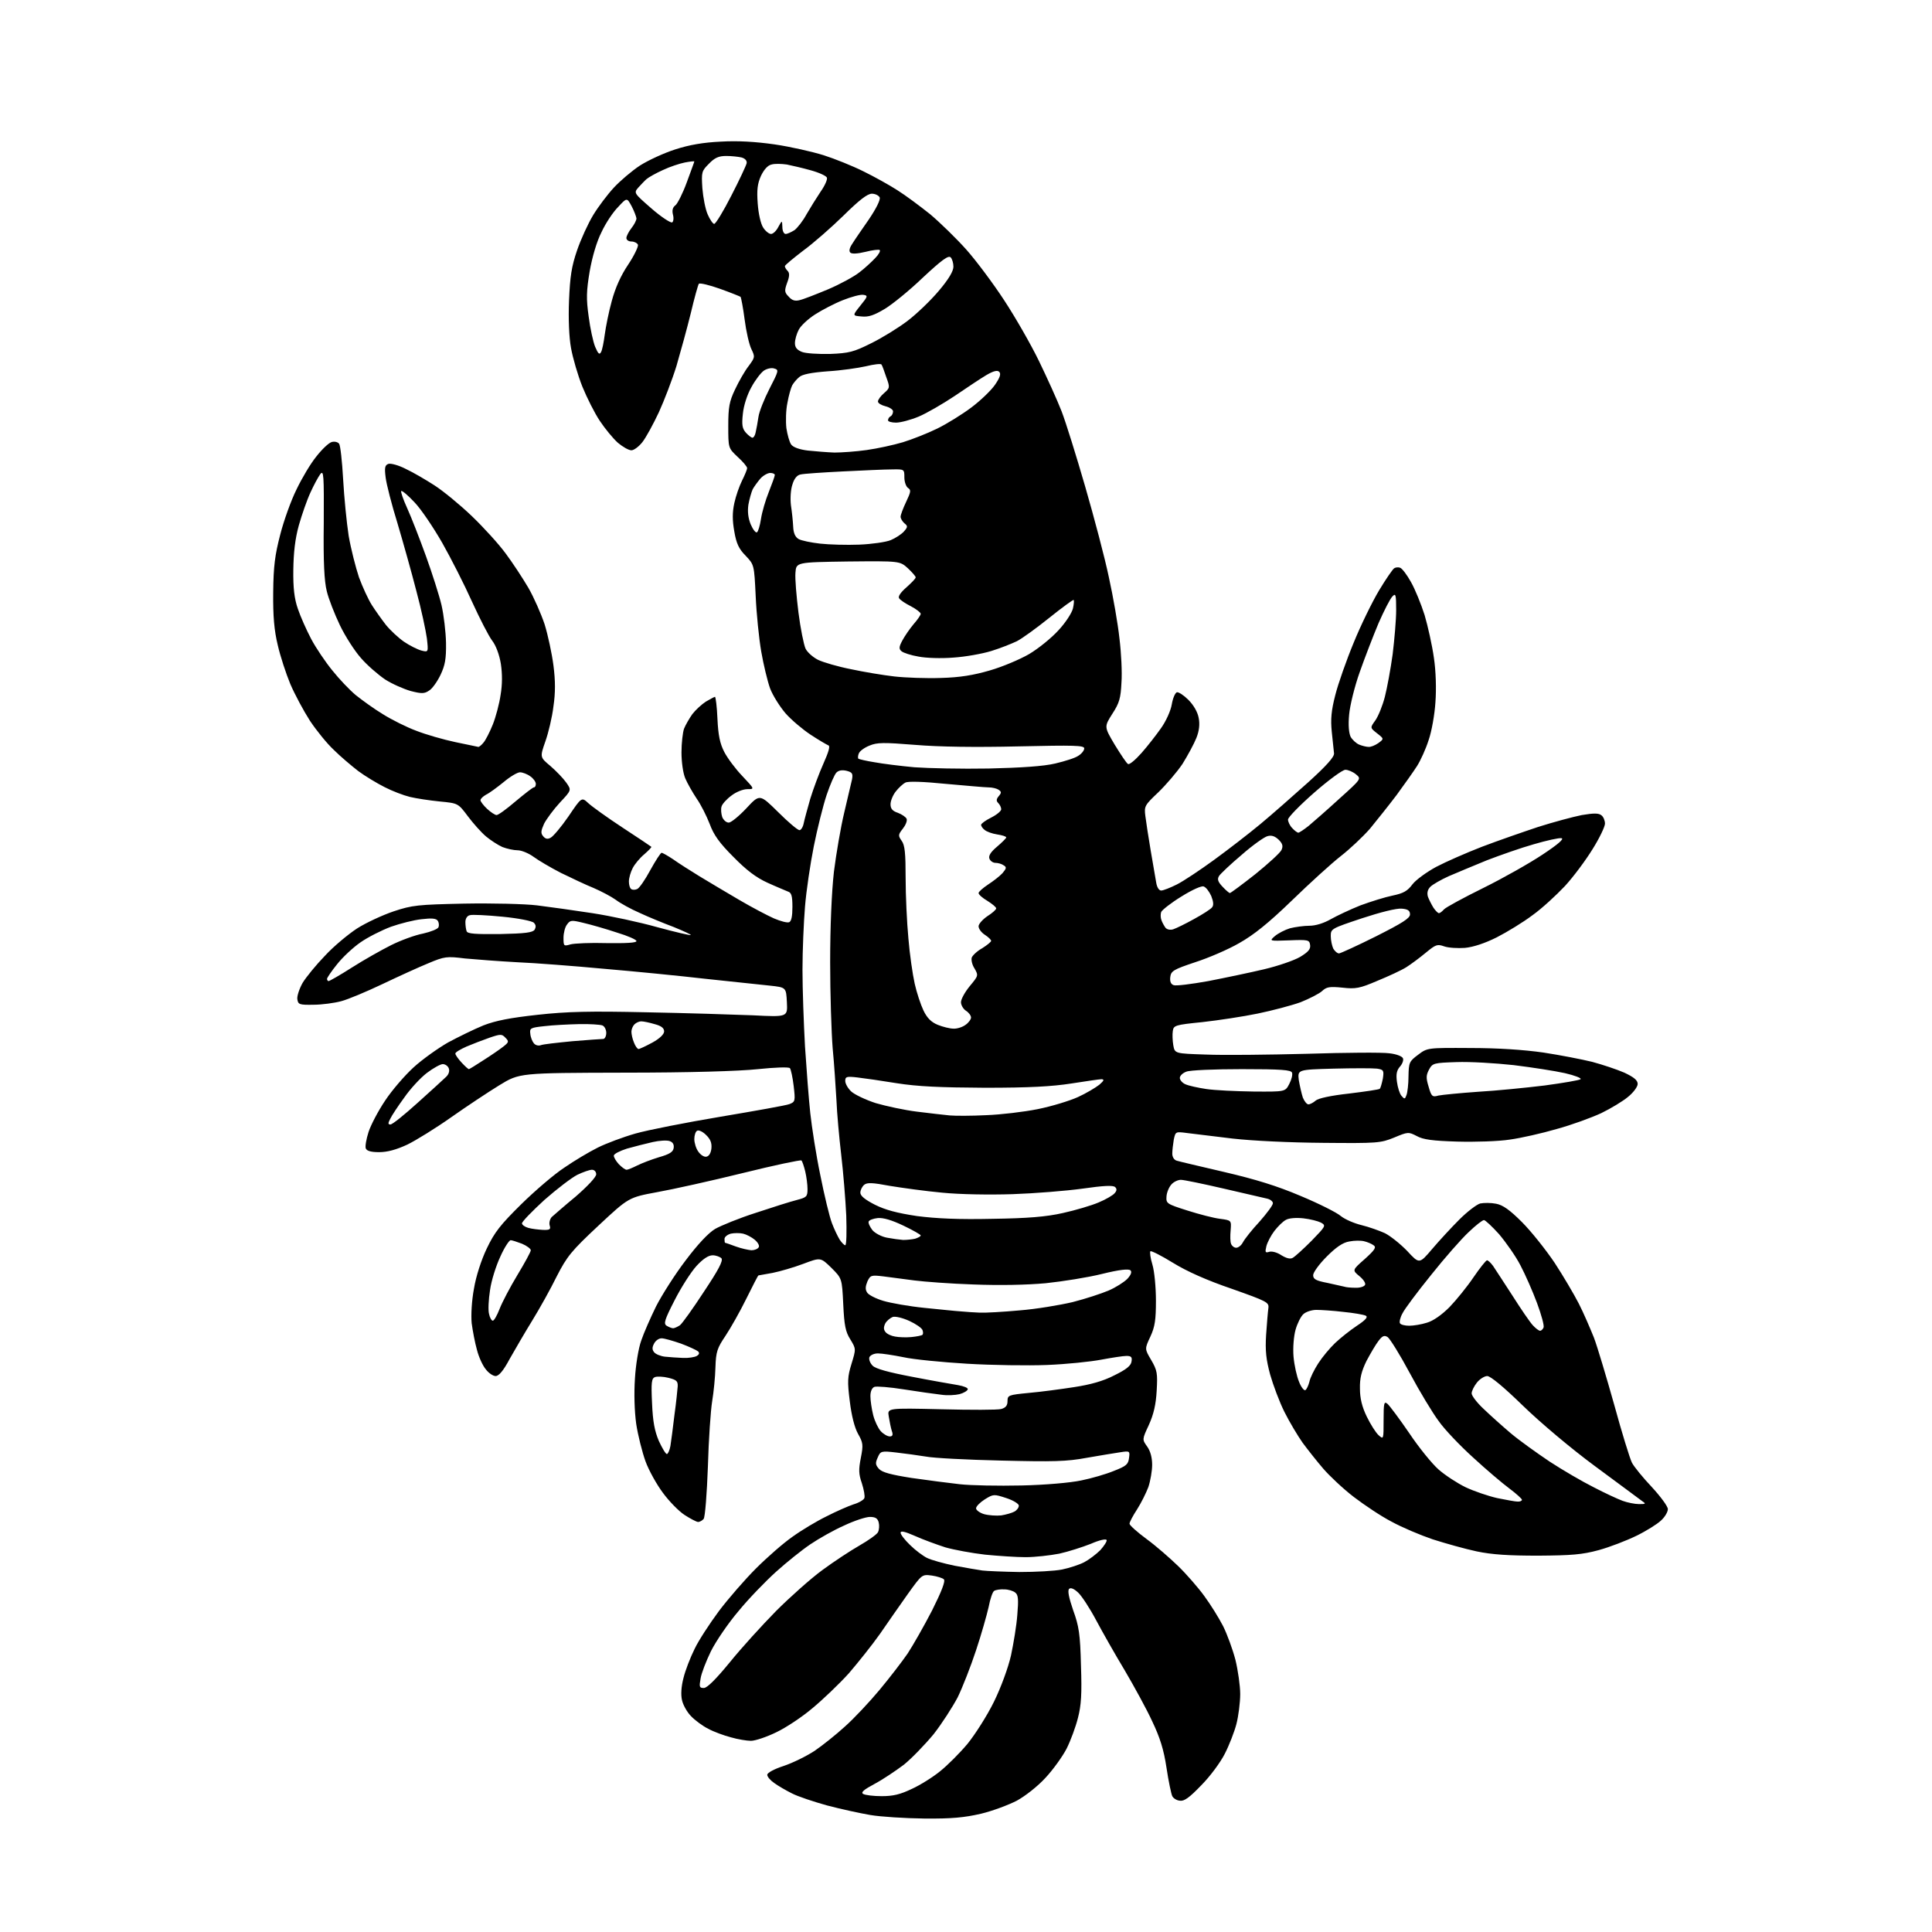 <?xml version="1.0" encoding="UTF-8" standalone="no"?>
<svg 
  version="1.1" 
  xmlns="http://www.w3.org/2000/svg" 
  xmlns:xlink="http://www.w3.org/1999/xlink" 
  xmlns:svg="http://www.w3.org/2000/svg"
  xmlns:rdf="http://www.w3.org/1999/02/22-rdf-syntax-ns#"
  xmlns:cc="http://creativecommons.org/ns#"
  xmlns:dc="http://purl.org/dc/elements/1.1/"
  viewBox="0 0 768 768"
  width="768"
  height="768"
>
<style>svg {background-color: white; }</style>"
<path stroke="none" fill="black" fill-rule="evenodd" d="M367.5,722.9C359.8,722.8 350.1,722.2 346.0,721.5C341.9,720.8 334.1,719.1 328.8,717.7C323.4,716.2 317.1,714.1 314.8,712.9C312.4,711.7 309.3,709.9 307.8,708.8C306.2,707.7 305.0,706.3 305.0,705.5C305.0,704.7 307.8,703.2 311.5,702.0C315.1,700.8 320.6,698.1 323.8,696.0C326.9,693.9 332.4,689.5 335.9,686.3C339.5,683.1 345.6,676.6 349.6,671.8C353.6,667.0 358.6,660.5 360.8,657.3C362.9,654.1 367.3,646.4 370.5,640.2C374.3,632.6 375.9,628.5 375.2,627.8C374.7,627.3 372.5,626.6 370.4,626.3C366.5,625.8 366.5,625.8 360.9,633.6C357.8,638.0 352.8,645.1 349.8,649.5C346.7,653.9 341.1,660.9 337.4,665.2C333.6,669.4 327.1,675.6 323.0,679.0C318.9,682.5 312.4,686.8 308.6,688.6C304.7,690.5 300.2,692.0 298.5,692.0C296.9,692.0 293.2,691.4 290.5,690.6C287.8,689.9 283.7,688.4 281.5,687.2C279.3,686.1 276.2,683.8 274.7,682.2C273.1,680.6 271.5,677.7 271.1,675.8C270.6,673.7 270.8,670.4 271.7,667.0C272.4,664.1 274.4,658.9 276.1,655.5C277.7,652.1 282.1,645.4 285.8,640.4C289.5,635.5 296.1,627.9 300.5,623.5C304.9,619.1 311.4,613.4 315.0,610.9C318.6,608.3 324.6,604.7 328.5,602.8C332.4,600.8 337.2,598.7 339.3,598.0C341.4,597.4 343.4,596.2 343.6,595.5C343.9,594.8 343.4,592.1 342.6,589.6C341.3,585.9 341.3,584.1 342.2,579.5C343.2,574.4 343.1,573.5 341.1,570.0C339.7,567.5 338.5,562.8 337.8,557.0C336.8,549.1 336.9,547.3 338.5,542.1C340.3,536.2 340.3,536.2 338.0,532.4C336.1,529.4 335.6,526.9 335.2,518.4C334.7,508.2 334.7,508.2 330.5,504.0C326.2,499.8 326.2,499.8 319.3,502.4C315.6,503.8 310.1,505.4 307.1,506.0C304.2,506.5 301.6,507.0 301.5,507.0C301.3,507.0 299.2,511.2 296.7,516.2C294.2,521.3 290.4,528.0 288.4,531.0C285.1,535.9 284.6,537.3 284.4,543.5C284.3,547.4 283.7,553.4 283.1,557.0C282.5,560.6 281.7,572.3 281.4,583.0C281.0,593.7 280.3,603.1 279.7,603.8C279.2,604.4 278.2,605.0 277.5,605.0C276.9,605.0 274.4,603.7 272.1,602.2C269.8,600.7 265.9,596.7 263.5,593.4C261.1,590.2 257.9,584.5 256.6,580.9C255.3,577.3 253.6,570.6 252.9,566.0C252.2,560.9 252.0,553.9 252.4,548.0C252.7,542.7 253.8,535.9 254.9,532.9C255.9,529.9 258.6,523.8 260.8,519.3C263.1,514.8 268.3,506.6 272.5,501.1C277.3,494.7 281.6,490.1 284.3,488.5C286.6,487.2 293.9,484.2 300.5,482.1C307.1,479.9 314.4,477.6 316.8,477.0C320.6,476.0 321.0,475.7 321.0,472.7C321.0,470.9 320.6,467.8 320.1,465.7C319.6,463.6 318.9,461.6 318.6,461.3C318.3,461.0 307.8,463.2 295.3,466.3C282.7,469.4 267.4,472.8 261.2,473.9C249.9,476.0 249.9,476.0 237.9,487.2C227.1,497.3 225.4,499.4 221.3,507.4C218.9,512.3 214.5,520.2 211.6,524.9C208.7,529.6 204.7,536.5 202.6,540.2C200.1,544.9 198.3,547.0 197.0,547.0C196.0,547.0 194.2,545.8 193.1,544.3C191.9,542.9 190.3,539.4 189.6,536.6C188.8,533.8 187.9,529.0 187.5,526.0C187.2,522.8 187.5,517.1 188.4,512.3C189.2,507.4 191.3,500.9 193.5,496.3C196.6,489.8 198.9,486.9 207.2,478.7C212.7,473.3 220.4,466.7 224.4,464.1C228.3,461.4 234.2,457.9 237.6,456.2C241.0,454.5 247.7,452.0 252.6,450.6C257.5,449.2 272.8,446.2 286.5,443.9C300.2,441.6 312.6,439.4 313.8,438.9C316.1,438.0 316.2,437.7 315.5,431.7C315.1,428.3 314.4,425.1 314.0,424.6C313.5,424.1 308.0,424.3 301.3,425.0C293.9,425.8 274.0,426.4 248.0,426.4C206.5,426.5 206.5,426.5 198.5,431.4C194.1,434.1 185.5,439.8 179.4,444.1C173.3,448.4 165.4,453.3 161.9,455.0C157.6,457.0 154.0,458.0 150.7,458.0C147.4,458.0 145.8,457.5 145.4,456.5C145.1,455.7 145.6,452.8 146.5,450.0C147.4,447.2 150.4,441.5 153.1,437.5C155.8,433.4 160.9,427.5 164.4,424.3C167.9,421.1 174.1,416.7 178.1,414.4C182.2,412.2 188.5,409.1 192.2,407.6C197.1,405.7 202.8,404.6 213.7,403.4C225.4,402.1 234.5,401.9 257.0,402.4C272.7,402.7 291.7,403.3 299.3,403.6C313.1,404.3 313.1,404.3 312.8,398.4C312.5,392.5 312.5,392.5 306.0,391.8C302.4,391.4 290.9,390.2 280.5,389.1C270.1,387.9 251.8,386.1 240.0,385.1C228.2,384.0 212.7,382.8 205.5,382.5C198.3,382.1 189.0,381.4 184.8,381.0C177.6,380.1 176.7,380.2 170.3,382.9C166.6,384.4 158.3,388.2 152.0,391.2C145.7,394.2 138.3,397.3 135.6,398.0C133.0,398.7 128.0,399.4 124.6,399.4C119.0,399.5 118.5,399.3 118.2,397.2C118.0,396.0 119.0,393.0 120.3,390.7C121.7,388.4 125.7,383.5 129.2,379.9C132.6,376.2 138.4,371.4 141.9,369.1C145.5,366.8 152.0,363.8 156.4,362.3C163.9,359.8 166.1,359.6 184.5,359.2C195.5,359.0 208.6,359.3 213.5,359.9C218.4,360.5 228.3,361.9 235.5,363.0C242.7,364.1 254.3,366.6 261.4,368.6C268.4,370.5 274.4,371.9 274.6,371.7C274.8,371.5 271.7,370.1 267.8,368.5C263.8,367.0 257.7,364.5 254.3,362.9C250.8,361.4 246.5,359.0 244.8,357.7C243.0,356.4 239.0,354.3 236.0,353.0C233.0,351.8 227.1,349.0 223.0,347.0C218.9,344.9 214.0,342.0 212.1,340.6C210.2,339.2 207.3,338.0 205.8,338.0C204.2,338.0 201.5,337.4 199.7,336.7C197.9,335.9 195.0,334.0 193.2,332.5C191.3,330.9 188.1,327.3 186.0,324.5C182.1,319.3 182.1,319.3 174.8,318.6C170.8,318.2 165.5,317.4 163.0,316.8C160.5,316.2 156.0,314.5 152.9,312.9C149.9,311.4 145.1,308.5 142.4,306.5C139.7,304.4 135.3,300.7 132.7,298.1C130.0,295.6 125.8,290.4 123.2,286.5C120.7,282.6 117.2,276.1 115.4,271.9C113.7,267.8 111.4,260.8 110.4,256.4C109.0,250.6 108.5,245.0 108.6,235.5C108.7,225.0 109.3,220.6 111.4,212.5C112.8,207.0 115.7,198.9 117.9,194.5C120.0,190.1 123.5,184.2 125.8,181.4C128.0,178.6 130.7,176.0 131.9,175.7C133.0,175.4 134.3,175.7 134.8,176.4C135.3,177.0 136.0,183.3 136.4,190.5C136.8,197.7 137.8,207.8 138.6,213.0C139.5,218.2 141.4,225.6 142.7,229.5C144.1,233.3 146.4,238.3 147.8,240.5C149.2,242.7 151.7,246.2 153.4,248.4C155.1,250.5 158.3,253.5 160.6,255.1C162.8,256.6 166.0,258.2 167.5,258.6C170.3,259.3 170.3,259.3 169.7,253.8C169.3,250.8 167.5,242.3 165.5,234.9C163.6,227.5 160.2,215.4 158.0,208.0C155.7,200.6 153.6,192.4 153.3,189.8C152.8,185.9 153.0,184.9 154.4,184.4C155.3,184.1 158.4,184.9 161.3,186.4C164.3,187.8 169.4,190.8 172.8,193.0C176.2,195.2 182.8,200.6 187.5,205.1C192.2,209.6 198.3,216.3 201.0,220.0C203.7,223.6 207.7,229.7 210.0,233.6C212.2,237.4 215.1,244.0 216.5,248.2C217.8,252.4 219.4,259.8 220.0,264.5C220.8,270.6 220.8,275.5 220.0,280.8C219.5,285.1 218.0,291.3 216.8,294.7C214.6,301.0 214.6,301.0 218.8,304.5C221.1,306.5 223.9,309.4 225.1,311.1C227.2,314.1 227.2,314.1 222.6,319.0C220.1,321.7 217.3,325.5 216.3,327.4C215.0,330.3 214.9,331.2 215.9,332.4C216.8,333.5 217.7,333.7 218.9,333.0C219.9,332.5 223.1,328.7 226.0,324.5C231.2,316.8 231.2,316.8 233.9,319.3C235.3,320.6 241.4,325.0 247.5,329.0C253.6,333.0 258.7,336.4 258.9,336.6C259.1,336.8 257.8,338.1 256.1,339.6C254.4,341.0 252.3,343.5 251.5,345.1C250.7,346.6 250.0,349.0 250.0,350.4C250.0,351.8 250.4,353.1 250.9,353.4C251.4,353.8 252.5,353.8 253.3,353.4C254.1,353.1 256.4,349.8 258.5,345.9C260.6,342.1 262.6,339.0 263.0,339.0C263.4,339.0 265.5,340.2 267.6,341.6C269.7,343.1 274.4,346.1 278.0,348.3C281.6,350.5 288.7,354.7 293.8,357.7C298.9,360.7 305.2,364.0 307.7,365.1C310.3,366.2 312.9,366.9 313.7,366.6C314.6,366.2 315.0,364.2 315.0,360.5C315.0,356.1 314.6,354.8 313.2,354.4C312.3,354.0 308.6,352.5 305.1,350.9C300.5,348.8 296.7,345.9 291.5,340.6C286.0,335.1 283.7,331.9 282.1,327.5C280.9,324.4 278.6,319.8 276.9,317.4C275.3,315.0 273.2,311.3 272.4,309.4C271.5,307.3 270.9,302.8 270.9,299.1C270.9,295.4 271.4,291.2 271.9,289.7C272.5,288.2 274.0,285.6 275.2,283.9C276.5,282.2 278.9,280.0 280.6,278.9C282.3,277.9 284.0,277.0 284.2,277.0C284.5,277.0 285.0,280.9 285.2,285.8C285.5,292.3 286.2,295.6 287.9,298.9C289.2,301.4 292.4,305.7 295.1,308.5C300.0,313.7 300.0,313.7 297.1,313.7C295.4,313.7 292.6,314.8 290.7,316.3C288.8,317.7 287.0,319.7 286.8,320.7C286.5,321.7 286.7,323.6 287.1,324.8C287.6,326.0 288.7,327.0 289.7,327.0C290.6,327.0 293.8,324.4 296.7,321.3C302.0,315.6 302.0,315.6 309.3,322.8C313.3,326.8 317.1,330.0 317.8,330.0C318.4,330.0 319.2,328.8 319.5,327.2C319.8,325.7 321.0,321.4 322.1,317.5C323.3,313.6 325.6,307.4 327.3,303.6C329.4,298.9 330.1,296.5 329.3,296.3C328.6,296.0 325.5,294.2 322.3,292.1C319.1,290.0 314.6,286.2 312.3,283.6C310.0,280.9 307.2,276.5 306.1,273.6C305.1,270.8 303.5,264.2 302.6,259.0C301.7,253.8 300.7,243.9 300.4,237.0C299.8,224.5 299.8,224.5 296.4,220.9C293.7,218.2 292.7,216.0 291.9,211.3C291.1,206.8 291.1,203.7 291.9,200.0C292.5,197.2 293.9,193.2 295.0,191.0C296.1,188.8 297.0,186.6 297.0,186.1C297.0,185.5 295.3,183.5 293.2,181.6C289.5,178.1 289.5,178.1 289.5,169.3C289.5,161.9 289.9,159.6 292.2,154.8C293.7,151.6 296.1,147.4 297.6,145.5C300.1,142.1 300.2,141.9 298.7,138.8C297.8,137.0 296.6,131.7 296.0,127.0C295.4,122.3 294.6,118.3 294.4,118.0C294.1,117.8 290.4,116.3 286.2,114.8C282.0,113.3 278.2,112.4 277.8,112.8C277.5,113.2 276.0,118.5 274.6,124.5C273.1,130.6 270.5,140.0 268.9,145.5C267.2,151.0 264.0,159.3 261.9,163.9C259.7,168.6 256.8,173.9 255.4,175.7C254.0,177.5 252.0,179.0 251.0,179.0C249.9,179.0 247.5,177.6 245.6,176.0C243.7,174.3 240.5,170.4 238.5,167.4C236.4,164.3 233.3,158.1 231.5,153.7C229.7,149.2 227.7,142.3 227.0,138.4C226.2,134.1 225.9,126.7 226.2,119.4C226.6,109.9 227.2,105.9 229.4,99.5C230.9,95.1 233.8,88.8 235.8,85.5C237.8,82.2 241.5,77.3 244.0,74.6C246.5,71.9 251.2,67.9 254.4,65.8C257.7,63.7 264.0,60.8 268.4,59.4C273.9,57.6 279.7,56.6 286.5,56.3C293.2,55.9 300.2,56.3 307.9,57.4C314.1,58.3 322.9,60.3 327.4,61.7C331.8,63.1 339.0,66.0 343.2,68.1C347.5,70.2 353.6,73.6 356.7,75.6C359.9,77.6 365.8,82.0 369.8,85.2C373.7,88.5 380.2,94.8 384.2,99.3C388.1,103.7 394.9,112.8 399.2,119.4C403.6,126.1 409.8,136.9 413.0,143.5C416.2,150.1 420.3,159.1 422.0,163.5C423.7,167.9 427.9,181.4 431.4,193.5C434.9,205.6 439.2,221.8 440.8,229.5C442.5,237.2 444.4,248.1 445.0,253.8C445.7,259.4 446.1,267.3 445.8,271.3C445.5,277.5 445.0,279.4 442.2,283.7C438.9,288.9 438.9,288.9 443.1,296.0C445.5,299.9 447.8,303.4 448.4,303.7C448.9,304.1 451.3,302.1 453.7,299.4C456.1,296.7 459.6,292.2 461.5,289.5C463.5,286.7 465.4,282.5 465.8,280.0C466.2,277.6 467.1,275.5 467.8,275.2C468.5,275.0 470.6,276.4 472.4,278.2C474.5,280.3 476.1,283.1 476.5,285.4C477.0,287.9 476.7,290.5 475.6,293.3C474.7,295.6 472.2,300.2 470.1,303.6C467.9,306.9 463.5,312.0 460.4,315.0C455.0,320.1 454.8,320.5 455.3,324.4C455.6,326.7 456.5,332.8 457.4,338.0C458.3,343.2 459.3,349.0 459.6,350.8C459.9,352.7 460.7,354.0 461.6,354.0C462.4,354.0 465.2,352.9 467.8,351.6C470.4,350.3 477.0,345.9 482.5,341.9C488.0,337.9 496.3,331.5 501.0,327.6C505.7,323.7 514.2,316.2 520.0,311.0C527.3,304.4 530.4,300.9 530.3,299.5C530.2,298.4 529.8,294.6 529.4,290.9C528.9,285.9 529.2,282.5 530.8,276.3C531.9,271.9 535.2,262.5 538.1,255.5C540.9,248.6 545.5,239.2 548.2,234.7C550.9,230.2 553.6,226.3 554.2,225.9C554.8,225.5 555.9,225.4 556.6,225.7C557.4,226.0 559.3,228.5 560.9,231.4C562.5,234.2 564.9,240.1 566.3,244.5C567.6,248.9 569.3,256.5 570.0,261.5C570.8,266.8 571.0,274.0 570.6,279.2C570.3,284.0 569.1,290.8 567.9,294.2C566.8,297.7 564.7,302.3 563.3,304.5C561.9,306.7 558.2,311.9 555.2,316.0C552.1,320.1 547.3,326.1 544.6,329.4C541.8,332.6 536.6,337.5 533.0,340.3C529.4,343.1 520.6,351.1 513.5,358.0C504.2,367.0 498.3,371.7 492.6,374.9C488.3,377.4 480.4,380.8 475.1,382.5C466.4,385.4 465.5,386.0 465.2,388.4C465.0,390.1 465.4,391.2 466.5,391.6C467.4,392.0 473.6,391.2 480.3,390.0C487.0,388.7 497.0,386.6 502.5,385.3C508.0,384.0 514.4,381.8 516.8,380.4C520.1,378.4 521.0,377.3 520.8,375.7C520.5,373.6 520.1,373.5 512.5,373.8C504.5,374.1 504.5,374.1 506.8,372.1C508.1,371.0 510.8,369.6 512.8,369.0C514.8,368.5 518.3,368.0 520.5,368.0C523.0,368.0 526.2,367.0 529.0,365.4C531.5,364.0 536.8,361.5 540.8,359.9C544.9,358.4 550.6,356.6 553.6,356.0C557.9,355.1 559.5,354.2 561.5,351.5C562.9,349.7 567.2,346.6 570.9,344.6C574.7,342.6 582.9,339.0 589.1,336.6C595.4,334.2 605.5,330.7 611.5,328.7C617.5,326.8 625.3,324.7 628.8,324.0C633.6,323.2 635.5,323.2 636.6,324.1C637.4,324.7 638.0,326.2 638.0,327.4C638.0,328.6 635.8,333.2 633.1,337.5C630.4,341.9 625.5,348.5 622.1,352.2C618.7,355.8 613.0,361.1 609.2,363.8C605.5,366.6 599.1,370.5 595.0,372.6C590.2,375.0 585.6,376.5 582.3,376.8C579.5,377.0 575.8,376.8 574.1,376.2C571.3,375.2 570.7,375.5 566.8,378.7C564.4,380.7 560.9,383.3 559.0,384.5C557.1,385.7 551.9,388.1 547.5,389.9C540.5,392.9 538.9,393.2 533.6,392.6C528.5,392.1 527.3,392.3 525.5,394.0C524.4,395.0 520.5,397.0 517.0,398.4C513.4,399.7 505.8,401.7 500.0,402.9C494.2,404.1 484.3,405.6 478.0,406.3C467.1,407.4 466.5,407.6 466.2,409.9C466.0,411.2 466.1,413.7 466.4,415.5C467.0,418.8 467.0,418.8 479.3,419.2C486.0,419.5 504.1,419.3 519.5,418.9C534.9,418.4 549.7,418.3 552.3,418.7C555.1,419.0 557.4,419.9 557.7,420.7C558.0,421.4 557.5,422.9 556.5,424.0C555.2,425.5 554.9,427.0 555.3,430.0C555.6,432.3 556.4,434.8 557.1,435.6C558.3,437.0 558.5,437.0 559.1,435.3C559.5,434.3 559.9,430.9 559.9,427.8C560.0,422.4 560.2,421.9 563.7,419.3C567.4,416.5 567.4,416.5 584.4,416.6C595.5,416.6 605.8,417.3 613.5,418.4C620.1,419.4 628.8,421.1 632.9,422.1C637.0,423.2 642.7,425.1 645.7,426.4C649.5,428.2 651.0,429.4 651.0,430.9C651.0,432.0 649.3,434.3 647.2,436.0C645.2,437.7 640.4,440.6 636.5,442.5C632.6,444.3 624.7,447.2 618.8,448.8C613.0,450.5 604.6,452.4 600.2,453.0C595.8,453.7 586.4,454.0 579.3,453.8C569.4,453.5 565.7,453.0 563.2,451.6C559.9,449.9 559.7,449.9 554.2,452.2C548.8,454.4 547.5,454.5 526.0,454.3C512.7,454.2 498.0,453.5 490.0,452.6C482.6,451.7 474.4,450.7 471.9,450.4C467.3,449.8 467.3,449.8 466.6,453.0C466.3,454.8 466.0,457.3 466.0,458.6C466.0,459.9 466.7,461.1 467.8,461.4C468.7,461.7 477.3,463.7 486.7,465.9C499.1,468.8 507.6,471.4 517.0,475.4C524.2,478.4 531.4,482.0 533.0,483.4C534.6,484.7 538.3,486.3 541.2,487.0C544.1,487.7 548.3,489.2 550.5,490.2C552.7,491.3 556.7,494.5 559.4,497.3C564.2,502.5 564.2,502.5 569.3,496.5C572.1,493.2 577.0,487.9 580.1,484.8C583.3,481.6 587.0,478.8 588.4,478.4C589.9,478.1 592.7,478.1 594.7,478.5C597.4,479.0 600.1,480.9 605.0,485.8C608.7,489.5 614.5,496.8 618.0,502.0C621.4,507.2 625.7,514.5 627.6,518.2C629.5,521.9 632.1,528.0 633.6,531.7C635.0,535.4 638.6,547.5 641.7,558.5C644.7,569.5 647.9,579.8 648.7,581.4C649.5,583.0 653.1,587.4 656.6,591.1C660.1,594.9 663.0,598.8 663.0,599.9C663.0,601.0 661.8,603.1 660.2,604.5C658.7,605.9 654.4,608.6 650.5,610.5C646.6,612.4 639.9,615.0 635.5,616.2C628.9,618.0 624.7,618.3 611.5,618.4C599.8,618.4 593.2,618.0 587.0,616.7C582.3,615.7 574.5,613.5 569.5,611.9C564.5,610.2 557.2,607.1 553.2,604.9C549.1,602.8 542.4,598.3 538.2,595.1C533.9,591.8 528.5,586.7 526.0,583.8C523.5,580.9 519.8,576.2 517.8,573.5C515.9,570.8 512.6,565.3 510.6,561.3C508.6,557.3 506.1,550.6 504.9,546.4C503.3,540.4 502.9,537.0 503.3,530.6C503.6,526.2 504.0,521.4 504.2,520.0C504.5,517.7 503.7,517.3 489.6,512.3C479.9,509.0 471.8,505.4 466.3,502.0C461.6,499.1 457.6,497.1 457.3,497.4C457.0,497.7 457.3,500.1 458.1,502.7C458.9,505.3 459.5,511.8 459.5,517.0C459.5,524.7 459.1,527.4 457.3,531.3C455.0,536.2 455.0,536.2 457.6,540.6C460.0,544.7 460.2,545.9 459.8,552.8C459.5,558.3 458.6,562.2 456.7,566.4C454.0,572.2 454.0,572.2 456.0,575.0C457.3,576.8 458.0,579.4 458.0,582.3C458.0,584.7 457.3,588.7 456.5,591.1C455.6,593.5 453.6,597.5 452.0,600.0C450.3,602.6 449.0,605.1 449.0,605.7C449.0,606.3 452.0,609.0 455.8,611.8C459.5,614.5 465.1,619.4 468.4,622.6C471.6,625.7 476.3,631.1 478.7,634.4C481.2,637.8 484.5,643.1 486.2,646.4C487.8,649.6 490.0,655.6 491.1,659.8C492.1,663.9 493.0,670.1 493.0,673.4C493.0,676.8 492.3,682.2 491.5,685.3C490.7,688.4 488.6,693.8 486.9,697.1C485.2,700.5 481.0,706.2 477.5,709.7C472.8,714.6 470.7,716.1 469.0,715.8C467.7,715.7 466.4,714.8 466.0,714.0C465.6,713.2 464.5,708.1 463.7,702.7C462.6,695.4 461.1,690.7 458.0,684.2C455.8,679.4 450.8,670.3 447.1,664.0C443.3,657.7 438.2,648.7 435.7,644.0C433.2,639.3 430.0,634.4 428.6,633.1C426.9,631.5 425.6,631.0 425.0,631.6C424.3,632.3 424.9,635.1 426.6,640.1C428.9,646.4 429.4,649.6 429.7,662.0C430.1,673.4 429.8,677.9 428.5,682.9C427.6,686.5 425.6,691.9 424.0,695.1C422.4,698.2 418.6,703.5 415.6,706.7C412.5,710.1 407.5,714.0 404.2,715.8C400.9,717.5 394.5,719.9 389.9,721.0C383.4,722.5 378.3,723.0 367.5,722.9zM350.5,714.0C355.1,714.0 357.9,713.3 362.5,711.1C365.8,709.6 370.9,706.4 373.7,704.1C376.6,701.8 381.5,696.9 384.6,693.2C387.6,689.5 392.4,682.0 395.1,676.5C397.9,670.8 400.8,662.9 401.9,658.0C402.9,653.3 404.1,646.1 404.4,641.9C404.9,635.9 404.8,634.0 403.6,633.1C402.8,632.4 400.8,631.8 399.2,631.8C397.6,631.7 395.8,632.0 395.2,632.4C394.6,632.7 393.6,635.6 393.0,638.8C392.3,641.9 390.1,649.7 388.0,656.0C385.9,662.4 382.6,670.8 380.7,674.7C378.7,678.5 374.4,685.2 371.1,689.4C367.7,693.5 362.4,699.0 359.3,701.5C356.1,703.9 350.9,707.4 347.7,709.1C343.4,711.4 342.1,712.5 343.1,713.1C343.9,713.6 347.2,714.0 350.5,714.0zM279.8,671.0C281.1,671.0 284.6,667.5 290.1,660.8C294.7,655.1 303.0,646.0 308.5,640.4C314.0,634.9 322.3,627.5 326.8,624.2C331.4,620.8 338.1,616.4 341.6,614.4C345.1,612.4 348.5,610.0 349.0,609.1C349.5,608.1 349.6,606.4 349.3,605.2C348.9,603.6 348.0,603.0 345.8,603.0C344.2,603.0 339.6,604.5 335.6,606.4C331.5,608.2 325.5,611.6 322.1,613.9C318.7,616.2 312.6,621.1 308.5,624.8C304.4,628.5 297.6,635.5 293.6,640.4C289.5,645.2 284.6,652.4 282.6,656.4C280.7,660.3 278.8,665.2 278.5,667.2C277.9,670.6 278.0,671.0 279.8,671.0zM405.2,624.9C411.6,624.9 419.3,624.5 422.2,623.9C425.1,623.3 429.1,622.0 431.0,621.0C432.9,620.0 435.8,617.8 437.4,616.2C438.9,614.5 440.1,612.7 439.9,612.2C439.7,611.6 437.0,612.2 433.6,613.7C430.3,615.0 424.7,616.8 421.1,617.6C417.5,618.3 411.4,619.0 407.7,619.0C404.0,619.0 396.7,618.5 391.6,618.0C386.4,617.4 379.3,616.1 375.8,615.1C372.4,614.0 366.9,612.0 363.8,610.6C359.7,608.8 358.0,608.4 358.0,609.3C358.0,610.0 359.7,612.2 361.8,614.2C363.8,616.2 366.9,618.5 368.5,619.3C370.1,620.1 375.1,621.5 379.5,622.4C383.9,623.2 388.9,624.1 390.5,624.3C392.1,624.5 398.8,624.8 405.2,624.9zM398.0,602.4C399.9,602.1 402.3,601.4 403.2,600.9C404.2,600.4 405.0,599.3 405.0,598.5C405.0,597.8 402.8,596.4 400.0,595.5C395.1,593.9 394.9,593.9 391.5,596.0C389.6,597.2 388.0,598.8 388.0,599.6C388.0,600.3 389.5,601.4 391.2,601.9C393.0,602.4 396.1,602.6 398.0,602.4zM651.5,597.9C654.4,597.9 654.4,597.8 652.5,596.5C651.4,595.7 643.1,589.5 634.0,582.8C624.5,575.8 612.3,565.5 605.4,558.8C597.8,551.4 592.5,547.0 591.2,547.0C590.1,547.0 588.2,548.2 587.1,549.6C585.9,551.1 585.0,553.0 585.0,553.9C585.0,554.8 587.1,557.6 589.8,560.1C592.4,562.6 597.2,566.9 600.5,569.7C603.8,572.5 610.8,577.5 616.0,581.0C621.2,584.4 629.1,589.0 633.5,591.2C637.9,593.5 643.1,595.9 645.0,596.6C646.9,597.3 649.9,597.9 651.5,597.9zM603.2,596.9C604.2,597.0 605.0,596.6 605.0,596.2C605.0,595.8 602.8,593.8 600.0,591.7C597.3,589.7 590.8,584.2 585.6,579.4C580.4,574.7 574.2,568.2 571.9,564.9C569.5,561.7 564.3,553.1 560.4,545.8C556.5,538.5 552.5,532.1 551.6,531.5C550.3,530.7 549.5,531.0 548.0,533.0C546.9,534.4 544.8,538.0 543.2,541.0C541.2,545.1 540.5,547.9 540.6,552.0C540.6,555.8 541.4,559.2 543.3,563.1C544.8,566.2 546.9,569.5 548.0,570.5C550.0,572.3 550.0,572.2 550.0,564.5C550.0,557.6 550.2,556.9 551.6,558.1C552.4,558.8 556.3,564.0 560.2,569.7C564.0,575.4 569.3,581.9 571.8,584.1C574.4,586.4 579.3,589.6 582.6,591.2C586.0,592.8 591.6,594.7 595.1,595.5C598.6,596.2 602.3,596.9 603.2,596.9zM406.0,590.5C415.5,590.3 425.6,589.4 429.8,588.5C433.8,587.7 439.7,586.0 442.8,584.7C447.7,582.8 448.5,582.1 448.8,579.6C449.2,576.8 449.1,576.7 445.3,577.3C443.2,577.6 437.2,578.6 432.0,579.5C424.0,581.0 418.6,581.1 398.0,580.6C384.5,580.3 371.0,579.6 368.0,579.0C365.0,578.5 359.7,577.8 356.3,577.4C350.3,576.7 350.0,576.8 348.9,579.4C347.9,581.6 348.0,582.3 349.4,583.9C350.7,585.3 354.1,586.2 362.3,587.5C368.5,588.4 377.1,589.5 381.5,590.0C385.9,590.5 396.9,590.7 406.0,590.5zM265.1,578.0C265.5,578.0 266.2,576.5 266.5,574.8C266.8,573.0 267.5,567.5 268.1,562.5C268.8,557.5 269.3,552.4 269.4,551.1C269.5,549.0 268.9,548.5 265.7,547.7C263.7,547.2 261.3,547.1 260.4,547.4C259.0,547.9 258.8,549.5 259.2,557.8C259.5,565.0 260.2,568.8 261.9,572.8C263.2,575.6 264.6,578.0 265.1,578.0zM353.7,571.0C354.8,571.0 355.1,570.4 354.5,568.8C354.1,567.5 353.6,565.0 353.3,563.1C352.7,559.7 352.7,559.7 374.1,560.2C385.9,560.5 396.6,560.5 398.0,560.1C399.8,559.6 400.5,558.7 400.5,557.0C400.5,554.6 400.9,554.5 409.0,553.7C413.7,553.3 421.8,552.2 427.0,551.4C433.5,550.4 438.6,549.0 443.0,546.7C447.7,544.4 449.6,542.9 449.8,541.2C450.1,539.5 449.7,539.0 447.8,539.0C446.5,539.0 442.0,539.7 437.7,540.5C433.5,541.3 423.8,542.3 416.2,542.6C408.7,542.9 394.4,542.7 384.4,542.1C374.5,541.5 363.1,540.4 359.1,539.5C355.1,538.7 350.6,538.0 349.0,538.0C347.4,538.0 346.0,538.7 345.6,539.5C345.3,540.4 345.9,541.9 346.9,542.9C348.1,544.1 353.1,545.5 362.6,547.3C370.3,548.8 378.4,550.2 380.8,550.6C383.1,551.0 384.9,551.7 384.7,552.3C384.5,552.9 383.0,553.8 381.4,554.2C379.8,554.6 376.5,554.8 374.0,554.4C371.5,554.1 364.9,553.2 359.3,552.3C353.7,551.4 348.4,551.0 347.6,551.3C346.6,551.7 346.0,553.1 346.0,555.0C346.0,556.7 346.5,560.1 347.1,562.5C347.7,564.9 349.1,567.8 350.1,568.9C351.2,570.1 352.8,571.0 353.7,571.0zM518.9,552.6C519.4,552.3 520.1,550.8 520.5,549.3C520.8,547.7 522.4,544.5 524.0,542.0C525.6,539.5 528.6,535.9 530.7,533.9C532.8,531.9 536.7,528.8 539.4,527.0C542.9,524.7 543.9,523.5 542.9,523.0C542.1,522.6 538.1,521.9 534.0,521.5C529.9,521.0 525.0,520.7 523.3,520.7C521.5,520.7 519.2,521.4 518.1,522.4C517.1,523.3 515.7,526.1 515.0,528.6C514.3,531.1 513.9,535.7 514.2,539.3C514.5,542.7 515.5,547.2 516.4,549.3C517.2,551.4 518.4,552.9 518.9,552.6zM271.5,539.8C273.7,539.9 276.2,539.5 277.0,539.0C278.0,538.4 278.1,537.8 277.5,537.2C276.9,536.7 273.9,535.3 270.7,534.1C267.5,533.0 264.1,532.0 263.0,532.0C261.9,532.0 260.6,532.9 260.0,534.1C259.2,535.6 259.2,536.5 260.0,537.5C260.6,538.3 262.6,539.1 264.3,539.3C266.1,539.5 269.3,539.7 271.5,539.8zM362.3,531.5C364.4,531.3 366.4,530.9 366.7,530.6C367.0,530.3 367.0,529.5 366.7,528.7C366.4,527.9 364.1,526.3 361.5,525.1C358.9,523.9 356.0,523.2 354.9,523.5C353.9,523.9 352.5,525.0 351.9,526.1C351.2,527.6 351.2,528.5 352.0,529.5C352.6,530.3 354.4,531.1 355.8,531.3C357.3,531.6 360.2,531.7 362.3,531.5zM612.2,529.0C612.7,529.0 613.3,528.4 613.6,527.7C613.9,526.9 612.7,522.6 611.0,518.0C609.3,513.4 606.3,506.6 604.4,503.0C602.5,499.3 598.6,493.8 595.9,490.6C593.1,487.5 590.4,485.0 589.9,485.0C589.3,485.0 586.6,487.1 583.8,489.8C581.0,492.4 574.3,500.0 568.9,506.8C563.4,513.6 558.3,520.4 557.5,522.1C556.6,523.7 556.2,525.5 556.5,526.0C556.8,526.6 558.5,527.0 560.2,527.0C561.9,527.0 565.0,526.5 567.2,525.8C569.7,525.1 573.1,522.7 576.2,519.6C578.9,516.8 583.2,511.5 585.7,507.8C588.3,504.0 590.7,501.0 591.1,501.0C591.6,501.0 592.6,502.0 593.5,503.2C594.4,504.5 597.8,509.8 601.2,515.0C604.5,520.2 608.1,525.5 609.3,526.8C610.4,528.0 611.7,529.0 612.2,529.0zM267.6,528.0C268.1,528.0 269.4,527.4 270.3,526.8C271.2,526.1 275.5,520.1 279.8,513.5C285.6,504.8 287.5,501.2 286.8,500.2C286.2,499.6 284.6,499.0 283.3,499.0C281.6,499.0 279.5,500.4 276.9,503.2C274.7,505.6 270.8,511.7 268.2,516.8C264.2,524.6 263.7,526.2 265.0,527.0C265.8,527.5 267.0,528.0 267.6,528.0zM195.9,525.0C196.4,525.0 197.6,522.9 198.6,520.3C199.6,517.7 202.8,511.6 205.7,506.8C208.6,502.0 211.0,497.6 211.0,497.0C211.0,496.4 209.4,495.2 207.5,494.4C205.6,493.7 203.6,493.0 203.0,493.0C202.4,493.0 200.5,495.9 198.9,499.5C197.2,503.1 195.3,509.1 194.8,512.8C194.2,516.6 194.0,520.9 194.4,522.3C194.7,523.8 195.4,525.0 195.9,525.0zM389.5,521.8C391.7,521.9 398.8,521.5 405.3,520.9C411.8,520.4 421.3,518.8 426.4,517.6C431.5,516.3 437.9,514.2 440.7,513.0C443.5,511.8 446.8,509.7 448.1,508.4C449.6,506.8 450.0,505.6 449.4,505.0C448.7,504.3 445.0,504.7 438.1,506.4C432.5,507.8 422.4,509.4 415.7,510.1C408.0,510.8 397.4,511.0 387.0,510.6C377.9,510.3 367.4,509.5 363.5,509.0C359.6,508.5 354.2,507.8 351.3,507.4C346.3,506.8 346.0,506.9 344.8,509.4C344.0,511.4 343.9,512.6 344.7,513.8C345.2,514.7 348.1,516.2 351.1,517.1C354.1,518.0 361.5,519.3 367.5,519.9C373.6,520.5 380.1,521.2 382.0,521.3C383.9,521.5 387.3,521.7 389.5,521.8zM538.7,511.9C540.4,512.0 542.2,511.5 542.6,510.8C543.0,510.2 542.1,508.7 540.4,507.3C537.5,504.9 537.5,504.9 542.5,500.5C546.6,496.8 547.2,495.8 546.0,495.0C545.2,494.4 543.5,493.7 542.2,493.4C541.0,493.1 538.4,493.1 536.4,493.5C533.8,493.9 531.1,495.8 527.4,499.5C524.4,502.5 522.0,505.8 522.0,506.9C522.0,508.5 523.1,509.1 527.8,510.0C530.9,510.7 534.0,511.4 534.5,511.5C535.0,511.7 536.9,511.9 538.7,511.9zM513.9,500.0C514.8,499.5 518.1,496.5 521.4,493.2C527.0,487.4 527.2,487.2 525.1,486.0C523.9,485.4 520.8,484.6 518.1,484.3C515.3,484.0 512.4,484.2 511.2,484.9C510.0,485.5 508.0,487.5 506.6,489.3C505.3,491.0 503.8,493.8 503.4,495.4C502.8,497.9 503.0,498.1 504.6,497.6C505.7,497.3 507.8,497.9 509.4,499.0C511.4,500.2 512.9,500.6 513.9,500.0zM298.7,497.0C299.9,497.0 301.2,496.5 301.6,495.8C302.0,495.2 301.3,493.9 300.0,492.8C298.8,491.8 296.7,490.7 295.4,490.4C294.1,490.1 291.9,490.1 290.5,490.4C289.1,490.8 288.0,491.7 288.0,492.5C288.0,493.3 288.1,494.0 288.2,494.0C288.4,494.0 290.3,494.7 292.5,495.5C294.7,496.3 297.5,496.9 298.7,497.0zM491.4,496.0C492.3,496.0 493.5,495.0 494.1,493.8C494.8,492.5 497.7,488.8 500.7,485.6C503.6,482.3 506.0,479.1 506.0,478.3C506.0,477.6 505.0,476.8 503.8,476.5C502.5,476.2 494.8,474.4 486.5,472.5C478.3,470.6 470.6,469.0 469.4,469.0C468.3,469.0 466.5,469.8 465.6,470.9C464.7,471.9 463.8,474.0 463.7,475.6C463.5,478.4 463.8,478.6 472.0,481.2C476.7,482.7 482.5,484.2 485.0,484.5C489.5,485.1 489.5,485.1 489.2,489.0C489.0,491.2 489.0,493.7 489.4,494.5C489.7,495.3 490.6,496.0 491.4,496.0zM336.0,495.0C336.5,495.0 336.6,489.7 336.4,483.2C336.1,476.8 335.2,465.9 334.4,459.1C333.6,452.3 332.7,442.5 332.5,437.3C332.2,432.2 331.6,422.9 331.0,416.7C330.5,410.5 330.0,395.1 330.0,382.5C330.0,368.3 330.6,354.5 331.5,346.5C332.4,339.4 334.2,328.8 335.6,323.0C337.0,317.2 338.3,311.3 338.7,309.8C339.1,307.5 338.8,307.0 336.5,306.4C334.8,306.0 333.4,306.2 332.5,307.1C331.7,307.9 330.0,311.9 328.6,316.0C327.2,320.2 324.9,329.4 323.5,336.4C322.1,343.4 320.5,354.2 320.0,360.4C319.5,366.5 319.0,377.8 319.0,385.5C319.0,393.2 319.5,406.9 320.0,416.0C320.6,425.1 321.5,437.0 322.1,442.5C322.7,448.0 324.4,459.1 326.1,467.2C327.7,475.3 329.8,483.9 330.7,486.2C331.6,488.6 333.0,491.5 333.8,492.8C334.6,494.0 335.6,495.0 336.0,495.0zM359.0,492.9C360.4,492.9 362.5,492.7 363.8,492.4C365.0,492.0 366.0,491.5 366.0,491.1C366.0,490.8 362.9,489.0 359.1,487.2C354.5,485.0 351.1,484.0 348.9,484.2C347.1,484.4 345.5,485.0 345.3,485.6C345.1,486.2 345.8,487.7 346.8,489.0C347.8,490.2 350.4,491.6 352.6,492.0C354.7,492.4 357.6,492.8 359.0,492.9zM215.8,488.9C218.6,489.0 219.0,488.7 218.5,487.1C218.2,486.1 218.6,484.6 219.3,483.8C220.1,483.1 224.4,479.3 228.9,475.6C233.6,471.5 237.0,467.9 237.0,466.8C237.0,465.8 236.3,465.0 235.3,465.0C234.4,465.0 231.8,465.9 229.5,467.0C227.3,468.1 221.4,472.6 216.4,477.0C211.5,481.5 207.5,485.6 207.5,486.3C207.5,486.9 208.6,487.7 210.0,488.1C211.4,488.5 214.0,488.8 215.8,488.9zM394.5,484.5C408.5,484.3 415.9,483.7 422.5,482.2C427.5,481.1 433.9,479.2 436.7,478.0C439.6,476.8 442.5,475.1 443.1,474.3C444.0,473.3 444.0,472.6 443.3,471.9C442.5,471.1 438.7,471.3 430.3,472.5C423.8,473.4 411.3,474.4 402.5,474.7C393.2,475.0 381.4,474.8 374.5,474.1C367.9,473.5 358.6,472.2 353.7,471.4C346.8,470.1 344.7,470.0 343.5,471.0C342.7,471.7 342.0,473.1 342.0,474.1C342.0,475.4 343.9,476.9 347.8,478.9C352.0,481.0 356.6,482.2 364.5,483.4C372.3,484.4 381.1,484.8 394.5,484.5zM249.1,465.0C249.6,465.0 251.5,464.2 253.3,463.3C255.1,462.4 259.0,460.9 262.0,460.0C266.2,458.8 267.6,457.9 267.8,456.3C268.0,454.9 267.4,454.0 266.2,453.6C265.1,453.2 262.0,453.4 259.4,454.0C256.7,454.6 252.1,455.8 249.2,456.6C246.4,457.5 244.0,458.7 244.0,459.4C244.0,460.1 244.9,461.6 246.0,462.8C247.2,464.0 248.5,465.0 249.1,465.0zM280.8,459.8C281.9,459.6 282.6,458.3 282.8,456.5C283.0,454.3 282.4,452.8 280.6,451.1C279.3,449.8 277.7,449.1 277.1,449.5C276.5,449.8 276.0,451.3 276.0,452.8C276.0,454.3 276.7,456.6 277.6,457.8C278.5,459.1 279.9,460.0 280.8,459.8zM155.2,447.0C156.0,447.0 160.8,443.1 166.0,438.4C171.2,433.7 176.3,429.1 177.3,428.1C178.4,427.1 178.8,425.7 178.4,424.7C178.1,423.8 177.0,423.0 176.0,423.0C175.1,423.0 172.2,424.6 169.7,426.5C167.2,428.4 163.1,432.8 160.7,436.3C158.2,439.7 155.7,443.5 155.1,444.8C154.2,446.5 154.2,447.0 155.2,447.0zM392.0,443.3C397.8,443.1 407.0,442.0 412.5,440.9C418.0,439.8 425.2,437.6 428.5,436.1C431.8,434.6 435.6,432.3 437.0,431.2C438.8,429.6 439.1,429.1 437.9,429.0C437.1,429.0 431.7,429.8 425.9,430.7C418.2,431.9 409.3,432.4 391.5,432.4C373.5,432.3 364.8,431.9 356.5,430.6C350.4,429.6 343.4,428.6 340.8,428.3C336.5,427.8 336.0,428.0 336.0,429.7C336.0,430.8 337.1,432.7 338.4,433.9C339.7,435.1 344.1,437.2 348.1,438.5C352.2,439.7 359.6,441.3 364.5,441.9C369.4,442.5 375.3,443.2 377.5,443.4C379.7,443.6 386.2,443.6 392.0,443.3zM520.1,439.0C520.8,439.0 522.1,438.3 523.0,437.5C524.0,436.6 529.0,435.5 536.3,434.7C542.8,433.9 548.3,433.1 548.5,432.8C548.8,432.5 549.3,430.7 549.7,428.8C550.2,425.5 550.0,425.2 547.4,424.8C545.8,424.6 538.0,424.6 530.1,424.8C515.8,425.2 515.8,425.2 516.3,429.4C516.7,431.7 517.4,434.8 517.9,436.3C518.5,437.8 519.5,439.0 520.1,439.0zM571.8,435.5C573.3,435.2 580.4,434.5 587.5,434.0C594.6,433.6 606.6,432.4 614.0,431.5C621.4,430.5 627.9,429.4 628.3,429.0C628.8,428.6 626.0,427.5 622.1,426.6C618.1,425.7 609.0,424.3 601.7,423.4C594.4,422.6 584.2,422.0 579.0,422.2C570.0,422.5 569.5,422.6 568.1,425.1C566.9,427.4 566.8,428.4 567.9,432.0C569.0,435.9 569.4,436.2 571.8,435.5zM498.2,433.9C510.9,434.0 510.9,434.0 512.5,430.9C513.4,429.2 513.9,427.2 513.6,426.4C513.2,425.3 509.4,425.0 493.6,425.0C482.9,425.0 473.0,425.4 471.6,426.0C470.2,426.5 469.0,427.6 469.0,428.5C469.0,429.3 470.0,430.5 471.2,431.0C472.5,431.6 476.2,432.4 479.5,432.9C482.8,433.4 491.2,433.8 498.2,433.9zM186.4,425.0C186.6,425.0 189.2,423.4 192.1,421.5C195.1,419.6 198.6,417.2 200.0,416.1C202.3,414.3 202.4,414.0 200.9,412.5C199.5,411.0 199.0,411.0 194.6,412.5C192.0,413.4 187.9,415.0 185.5,416.0C183.0,417.1 181.0,418.3 181.0,418.8C181.0,419.3 182.1,420.9 183.5,422.4C184.8,423.8 186.1,425.0 186.4,425.0zM253.8,417.0C254.3,417.0 256.8,415.8 259.4,414.4C262.3,412.8 264.0,411.1 264.0,410.0C264.0,408.7 262.9,407.8 260.2,407.1C258.2,406.5 255.8,406.0 254.9,406.0C254.1,406.0 252.9,406.5 252.2,407.2C251.5,407.9 251.0,409.2 251.0,410.1C251.0,411.1 251.4,413.0 252.0,414.4C252.5,415.8 253.4,417.0 253.8,417.0zM214.9,415.5C215.8,415.1 221.4,414.5 227.5,413.9C233.6,413.4 239.1,413.0 239.8,413.0C240.4,413.0 241.0,411.9 241.0,410.6C241.0,409.3 240.3,407.9 239.4,407.6C238.5,407.3 234.4,407.0 230.2,407.1C226.0,407.2 219.8,407.5 216.5,407.9C210.9,408.5 210.5,408.7 210.8,410.9C210.9,412.3 211.6,414.0 212.2,414.7C212.8,415.5 214.0,415.8 214.9,415.5zM379.0,408.9C380.4,409.0 382.6,408.3 383.8,407.4C385.0,406.6 386.0,405.2 386.0,404.5C386.0,403.7 385.1,402.5 384.0,401.8C382.9,401.1 382.0,399.5 382.0,398.4C382.0,397.2 383.6,394.3 385.5,392.0C388.9,387.9 389.0,387.8 387.4,385.0C386.4,383.5 386.0,381.5 386.3,380.6C386.7,379.7 388.5,378.0 390.5,376.9C392.4,375.7 394.0,374.4 394.0,374.0C394.0,373.6 392.9,372.5 391.5,371.6C390.1,370.7 389.0,369.2 389.0,368.2C389.0,367.3 390.6,365.5 392.5,364.2C394.4,363.0 396.0,361.6 396.0,361.1C396.0,360.6 394.4,359.3 392.5,358.1C390.6,357.0 389.0,355.6 389.0,355.0C389.0,354.5 390.7,353.0 392.8,351.6C394.8,350.3 397.4,348.3 398.5,347.1C400.1,345.2 400.2,344.7 399.0,344.0C398.2,343.4 396.7,343.0 395.7,343.0C394.7,343.0 393.6,342.2 393.3,341.3C392.9,340.2 393.8,338.7 396.3,336.6C398.3,334.9 400.0,333.2 400.0,332.9C400.0,332.5 398.4,332.0 396.4,331.7C394.4,331.4 392.2,330.6 391.4,329.9C390.6,329.3 390.0,328.4 390.0,327.9C390.0,327.4 391.8,326.1 394.0,325.0C396.2,323.9 398.0,322.4 398.0,321.7C398.0,321.0 397.5,319.9 396.8,319.2C396.0,318.4 396.0,317.7 397.0,316.5C398.2,315.1 398.1,314.7 396.9,313.9C396.1,313.4 394.4,313.0 393.0,313.0C391.6,313.0 384.0,312.3 376.0,311.6C367.1,310.7 360.9,310.5 359.9,311.1C358.9,311.6 357.2,313.2 356.1,314.6C354.9,316.1 354.0,318.4 354.0,319.7C354.0,321.5 354.8,322.4 356.9,323.1C358.5,323.7 360.1,324.8 360.4,325.5C360.7,326.3 360.0,328.0 358.9,329.4C357.0,331.8 357.0,332.2 358.4,334.2C359.7,335.9 360.0,339.2 360.0,349.0C360.0,355.9 360.5,366.7 361.1,373.0C361.6,379.3 362.8,387.4 363.6,391.0C364.4,394.6 366.0,399.4 367.1,401.7C368.5,404.6 370.1,406.3 372.8,407.4C374.8,408.2 377.6,408.9 379.0,408.9zM130.6,390.0C131.0,390.0 135.2,387.6 139.9,384.6C144.6,381.6 151.7,377.6 155.5,375.7C159.3,373.8 165.0,371.7 168.2,371.1C171.3,370.4 174.0,369.3 174.3,368.6C174.6,367.9 174.5,366.7 174.0,366.0C173.4,365.1 171.7,364.9 167.6,365.4C164.6,365.7 159.1,367.1 155.4,368.4C151.7,369.8 146.3,372.5 143.3,374.6C140.4,376.6 136.2,380.5 134.0,383.3C131.8,386.0 130.0,388.7 130.0,389.1C130.0,389.6 130.3,390.0 130.6,390.0zM532.3,379.0C533.0,378.9 539.6,375.9 547.0,372.2C557.5,366.9 560.5,365.0 560.5,363.5C560.5,362.0 559.7,361.4 557.2,361.2C555.2,361.0 548.8,362.6 541.5,365.0C529.2,369.1 529.0,369.2 529.0,372.1C529.0,373.8 529.5,376.0 530.0,377.1C530.6,378.1 531.6,379.0 532.3,379.0zM226.8,375.4C228.3,375.0 234.8,374.7 241.2,374.9C248.7,375.0 253.0,374.8 253.0,374.1C253.0,373.5 249.5,372.0 245.2,370.7C241.0,369.3 235.1,367.6 232.1,366.9C227.2,365.7 226.7,365.7 225.4,367.5C224.6,368.5 224.0,370.9 224.0,372.8C224.0,376.1 224.1,376.2 226.8,375.4zM198.8,371.3C208.8,371.1 211.7,370.7 212.5,369.6C213.1,368.5 213.1,367.7 212.2,366.8C211.5,366.1 206.0,365.0 199.7,364.4C193.5,363.8 187.7,363.5 186.8,363.8C185.7,364.0 185.0,365.2 185.0,366.5C185.0,367.8 185.2,369.4 185.5,370.2C185.9,371.2 188.9,371.4 198.8,371.3zM466.4,369.4C467.6,369.0 471.3,367.2 474.7,365.3C478.0,363.5 481.3,361.4 481.8,360.7C482.5,359.9 482.4,358.5 481.5,356.2C480.7,354.4 479.4,352.7 478.5,352.4C477.7,352.0 473.9,353.7 469.6,356.4C465.5,358.9 462.0,361.7 461.6,362.5C461.3,363.3 461.3,364.8 461.7,365.8C462.0,366.7 462.8,368.1 463.3,368.8C463.9,369.5 465.2,369.8 466.4,369.4zM572.0,363.0C572.4,363.0 573.3,362.3 574.0,361.5C574.7,360.7 581.7,356.9 589.6,353.0C597.5,349.1 608.1,343.1 613.2,339.7C619.4,335.6 621.9,333.4 620.7,333.2C619.8,333.0 614.8,334.1 609.7,335.6C604.7,337.0 596.2,340.0 591.0,342.0C585.8,344.1 579.0,347.0 575.9,348.3C572.8,349.7 569.5,351.6 568.6,352.5C567.5,353.6 567.2,354.9 567.6,356.4C568.0,357.5 569.0,359.5 569.8,360.8C570.6,362.0 571.6,363.0 572.0,363.0zM488.9,355.0C489.2,355.0 493.8,351.6 499.0,347.5C504.2,343.3 508.9,339.0 509.4,337.9C510.1,336.4 509.9,335.4 508.3,333.8C506.8,332.4 505.5,331.9 503.8,332.4C502.6,332.7 497.9,336.0 493.6,339.8C489.2,343.5 485.2,347.3 484.6,348.2C483.8,349.5 484.1,350.5 486.0,352.5C487.3,353.9 488.6,355.0 488.9,355.0zM516.1,331.0C516.5,331.0 518.3,329.8 520.2,328.3C522.0,326.8 527.5,322.0 532.3,317.6C541.2,309.6 541.2,309.6 539.0,307.8C537.8,306.8 535.9,306.0 534.8,306.0C533.7,306.0 528.1,310.1 522.4,315.1C516.7,320.1 512.0,324.9 512.0,325.8C512.0,326.6 512.7,328.2 513.7,329.2C514.6,330.2 515.7,331.0 516.1,331.0zM197.4,324.0C198.1,324.0 201.5,321.5 205.0,318.5C208.6,315.5 211.8,313.0 212.2,313.0C212.7,313.0 213.0,312.4 213.0,311.6C213.0,310.8 212.0,309.4 210.8,308.6C209.6,307.7 207.7,307.0 206.7,307.0C205.7,307.0 202.8,308.7 200.2,310.9C197.6,313.0 194.5,315.3 193.2,315.9C192.0,316.6 191.0,317.5 191.0,318.1C191.0,318.6 192.2,320.2 193.6,321.5C195.1,322.9 196.8,324.0 197.4,324.0zM393.0,305.5C405.9,305.2 414.9,304.6 419.5,303.5C423.3,302.6 427.5,301.3 428.7,300.4C430.0,299.6 431.0,298.3 431.0,297.5C431.0,296.3 427.2,296.2 404.8,296.7C387.8,297.1 373.3,296.9 363.8,296.1C351.2,295.1 348.7,295.1 345.6,296.4C343.6,297.2 341.7,298.6 341.4,299.5C341.0,300.4 341.0,301.3 341.2,301.6C341.5,301.8 344.4,302.5 347.6,303.0C350.8,303.6 358.0,304.5 363.5,305.0C369.0,305.4 382.3,305.7 393.0,305.5zM190.1,296.9C190.4,297.0 191.4,296.2 192.2,295.2C193.0,294.3 194.7,291.0 195.9,288.0C197.1,285.0 198.5,279.7 199.0,276.2C199.7,272.1 199.7,267.9 199.1,263.9C198.5,260.2 197.1,256.5 195.6,254.6C194.3,252.9 190.7,245.9 187.6,239.1C184.6,232.4 179.2,221.8 175.8,215.8C172.3,209.7 167.4,202.4 164.8,199.7C162.2,196.9 159.8,194.9 159.5,195.2C159.2,195.4 160.3,198.6 161.9,202.1C163.5,205.6 166.8,214.1 169.3,221.0C171.8,227.9 174.6,236.7 175.5,240.5C176.4,244.4 177.2,251.1 177.3,255.5C177.4,262.0 176.9,264.5 175.1,268.3C173.8,271.0 171.8,273.8 170.6,274.5C168.7,275.8 167.6,275.8 163.3,274.7C160.5,273.9 155.9,271.9 153.1,270.1C150.3,268.2 145.9,264.4 143.5,261.6C141.0,258.8 137.2,252.9 135.1,248.5C133.0,244.1 130.6,238.0 129.9,235.0C128.9,231.1 128.5,223.3 128.7,208.0C128.8,188.7 128.7,186.7 127.3,188.5C126.5,189.6 124.7,192.9 123.4,195.8C122.0,198.8 120.0,204.6 118.8,208.8C117.3,214.2 116.7,219.6 116.6,226.5C116.5,233.7 117.0,238.0 118.4,242.0C119.4,245.0 121.8,250.4 123.7,254.0C125.6,257.6 129.4,263.2 132.1,266.5C134.8,269.9 139.0,274.3 141.4,276.3C143.9,278.3 148.7,281.8 152.2,283.9C155.7,286.1 161.7,289.1 165.5,290.5C169.3,292.0 176.3,294.0 181.0,295.0C185.7,296.0 189.8,296.8 190.1,296.9zM544.0,296.9C544.9,297.0 546.6,296.3 547.9,295.4C550.2,293.7 550.2,293.7 547.4,291.5C544.6,289.3 544.6,289.3 546.7,286.4C547.9,284.7 549.6,280.5 550.5,277.0C551.4,273.5 552.8,265.9 553.6,260.1C554.3,254.3 555.0,246.4 555.0,242.5C555.0,236.3 554.8,235.7 553.5,237.1C552.6,238.0 550.2,242.7 548.0,247.7C545.9,252.7 542.5,261.5 540.5,267.2C538.5,272.8 536.6,280.5 536.3,284.1C535.9,288.3 536.2,291.4 536.9,292.9C537.6,294.1 539.1,295.5 540.3,296.0C541.5,296.5 543.2,296.9 544.0,296.9zM374.0,269.5C381.6,269.3 387.0,268.4 393.5,266.5C398.4,265.1 405.5,262.1 409.1,260.0C412.8,257.8 418.0,253.6 420.8,250.5C423.6,247.5 426.1,243.6 426.5,241.9C426.9,240.2 427.0,238.7 426.8,238.5C426.6,238.3 422.2,241.5 417.1,245.6C412.0,249.7 406.2,253.9 404.2,254.9C402.1,255.9 397.6,257.7 394.0,258.8C390.4,259.9 383.7,261.1 379.0,261.4C374.1,261.8 368.2,261.6 365.1,261.0C362.1,260.5 359.1,259.5 358.4,258.9C357.3,258.0 357.3,257.2 358.7,254.6C359.6,252.9 361.6,250.0 363.1,248.2C364.7,246.4 366.0,244.5 366.0,244.0C366.0,243.5 364.2,242.1 362.1,241.0C359.9,239.9 357.8,238.5 357.4,237.8C356.9,237.1 358.1,235.4 360.3,233.5C362.3,231.7 364.0,230.0 364.0,229.5C364.0,229.1 362.6,227.5 360.9,225.9C357.7,223.0 357.7,223.0 337.1,223.2C316.5,223.5 316.5,223.5 316.2,227.7C316.0,230.0 316.6,237.1 317.4,243.5C318.2,249.8 319.5,256.2 320.2,257.8C320.9,259.3 323.2,261.3 325.2,262.3C327.3,263.3 333.1,265.0 338.2,266.0C343.3,267.1 351.1,268.4 355.5,268.9C359.9,269.4 368.2,269.7 374.0,269.5zM341.6,216.5C346.5,216.3 352.2,215.5 354.1,214.7C356.0,213.9 358.3,212.4 359.3,211.3C360.9,209.5 360.9,209.1 359.5,208.0C358.7,207.3 358.0,206.1 358.0,205.4C358.0,204.7 359.0,202.0 360.2,199.5C362.1,195.5 362.2,194.8 361.0,194.0C360.2,193.5 359.5,191.6 359.5,189.8C359.5,186.5 359.5,186.5 354.5,186.6C351.8,186.6 343.0,187.0 335.0,187.4C327.0,187.8 319.5,188.3 318.3,188.6C316.9,188.8 315.7,190.2 315.0,192.6C314.3,194.6 314.1,198.1 314.4,200.8C314.8,203.4 315.2,207.2 315.3,209.3C315.4,211.9 316.1,213.5 317.5,214.3C318.6,214.9 322.4,215.7 326.0,216.1C329.6,216.5 336.6,216.7 341.6,216.5zM300.9,211.6C301.4,211.3 302.1,208.9 302.5,206.3C302.9,203.6 304.3,198.8 305.6,195.6C306.9,192.3 308.0,189.3 308.0,188.8C308.0,188.4 307.2,188.0 306.2,188.0C305.2,188.0 303.4,189.0 302.3,190.2C301.2,191.5 299.8,193.4 299.2,194.5C298.7,195.6 297.9,198.4 297.5,200.6C297.1,203.4 297.4,205.9 298.4,208.4C299.3,210.5 300.4,211.9 300.9,211.6zM331.7,179.9C334.5,179.9 340.3,179.5 344.5,178.9C348.8,178.3 355.2,176.9 358.9,175.8C362.5,174.7 368.6,172.3 372.5,170.4C376.4,168.5 382.5,164.7 386.1,162.0C389.7,159.3 393.9,155.3 395.5,153.0C397.5,150.1 398.0,148.6 397.2,147.8C396.5,147.1 395.0,147.4 392.1,149.1C389.9,150.4 384.2,154.2 379.5,157.4C374.7,160.6 368.3,164.3 365.2,165.6C362.1,166.9 358.0,168.0 356.2,168.0C354.5,168.0 353.0,167.6 353.0,167.1C353.0,166.5 353.4,165.8 354.0,165.5C354.6,165.2 355.0,164.3 355.0,163.5C355.0,162.8 353.6,161.9 352.0,161.5C350.4,161.1 349.0,160.3 349.0,159.6C349.0,158.9 350.1,157.4 351.4,156.3C353.8,154.2 353.8,154.0 352.3,149.9C351.5,147.5 350.7,145.3 350.4,144.9C350.2,144.5 347.4,144.8 344.2,145.6C341.1,146.3 334.2,147.3 329.0,147.6C322.5,148.1 318.9,148.8 317.7,149.9C316.6,150.8 315.4,152.3 314.9,153.2C314.4,154.2 313.5,157.3 313.0,160.2C312.4,163.0 312.3,167.5 312.6,170.2C313.0,172.8 313.8,175.7 314.5,176.7C315.3,177.8 317.8,178.7 321.1,179.1C324.1,179.4 328.8,179.8 331.7,179.9zM299.1,174.0C299.6,174.0 300.2,173.0 300.4,171.8C300.7,170.5 301.2,167.8 301.5,165.7C301.8,163.6 303.8,158.6 305.9,154.5C309.5,147.5 309.7,147.0 307.8,146.5C306.8,146.1 304.9,146.5 303.7,147.3C302.5,148.1 300.2,151.1 298.7,153.9C297.0,156.9 295.6,161.3 295.3,164.5C294.8,169.0 295.1,170.4 296.5,172.0C297.5,173.1 298.7,174.0 299.1,174.0zM238.9,140.0C239.4,139.2 240.0,136.0 240.4,133.0C240.8,130.0 242.0,123.9 243.2,119.6C244.6,114.4 246.8,109.5 249.7,105.2C252.1,101.6 253.8,98.0 253.6,97.3C253.3,96.6 252.1,96.0 251.0,96.0C249.9,96.0 249.0,95.4 249.0,94.6C249.0,93.9 249.9,92.1 251.0,90.7C252.1,89.3 253.0,87.6 253.0,86.8C252.9,86.1 252.1,83.9 251.1,82.0C249.2,78.5 249.2,78.5 245.7,82.3C243.7,84.3 240.7,88.8 239.1,92.3C237.2,96.0 235.4,102.2 234.4,107.9C233.1,115.7 233.0,118.7 234.0,125.8C234.6,130.5 235.8,136.0 236.6,137.9C237.8,140.7 238.3,141.1 238.9,140.0zM330.0,140.7C337.5,140.4 339.4,139.9 346.2,136.5C350.5,134.4 357.0,130.4 360.7,127.6C364.4,124.8 370.0,119.4 373.2,115.6C377.1,111.0 379.0,107.8 379.0,106.0C379.0,104.6 378.5,102.9 377.9,102.3C377.0,101.4 374.3,103.4 366.9,110.3C361.6,115.4 354.7,121.0 351.7,122.8C347.5,125.3 345.3,126.1 342.5,125.8C338.8,125.5 338.8,125.5 342.0,121.5C345.0,117.8 345.1,117.5 343.2,117.2C342.0,117.0 338.4,118.0 335.1,119.3C331.8,120.6 326.8,123.2 324.0,125.0C321.2,126.8 318.3,129.5 317.5,131.1C316.7,132.6 316.0,135.0 316.0,136.4C316.0,138.1 316.8,139.1 318.8,139.9C320.3,140.5 325.3,140.8 330.0,140.7zM317.9,119.3C319.3,119.0 324.4,117.0 329.2,115.0C333.9,113.0 339.6,109.9 341.7,108.2C343.8,106.6 346.6,104.0 347.9,102.6C349.3,101.2 350.1,99.7 349.7,99.4C349.4,99.1 346.8,99.4 344.1,100.1C340.8,100.9 338.6,101.0 338.0,100.4C337.4,99.8 337.7,98.5 338.8,96.9C339.7,95.4 342.7,91.1 345.4,87.2C348.3,82.9 350.0,79.5 349.7,78.5C349.3,77.7 347.9,77.0 346.6,77.0C344.8,77.0 341.6,79.5 335.3,85.7C330.5,90.4 323.2,96.8 319.2,99.7C315.3,102.7 312.0,105.4 312.0,105.8C312.0,106.3 312.5,107.1 313.1,107.7C313.9,108.5 313.9,109.8 312.9,112.4C311.8,115.5 311.8,116.2 313.5,117.9C314.8,119.4 316.0,119.8 317.9,119.3zM306.5,93.0C307.3,93.0 308.6,91.8 309.4,90.2C310.9,87.5 310.9,87.5 311.0,90.2C311.0,91.8 311.6,93.0 312.3,93.0C313.0,93.0 314.5,92.3 315.8,91.5C317.0,90.6 319.2,87.8 320.6,85.2C322.1,82.6 324.6,78.6 326.2,76.2C327.9,73.8 329.0,71.3 328.7,70.6C328.4,69.9 325.6,68.6 322.3,67.7C319.1,66.8 314.8,65.8 312.8,65.4C310.7,65.1 308.0,65.0 306.7,65.4C305.2,65.7 303.7,67.4 302.5,69.9C301.1,73.0 300.8,75.5 301.2,80.9C301.5,85.0 302.4,89.0 303.4,90.5C304.3,91.9 305.7,93.0 306.5,93.0zM267.2,88.4C267.7,88.1 267.9,86.7 267.5,85.3C267.1,83.6 267.4,82.4 268.5,81.6C269.3,81.0 271.4,76.9 273.0,72.5C274.6,68.1 276.0,64.4 276.0,64.2C276.0,64.0 274.3,64.2 272.2,64.6C270.2,65.0 266.2,66.3 263.5,67.6C260.8,68.8 257.8,70.5 257.0,71.2C256.2,71.9 254.7,73.5 253.7,74.6C251.9,76.7 252.0,76.8 259.0,82.9C262.9,86.3 266.6,88.7 267.2,88.4zM283.9,89.0C284.5,89.0 287.6,83.9 290.7,77.8C293.9,71.6 296.6,65.8 296.8,64.9C297.0,63.9 296.2,63.0 294.8,62.6C293.5,62.3 290.8,62.0 288.7,62.0C285.7,62.0 284.1,62.7 281.8,65.1C278.9,68.0 278.8,68.4 279.2,74.8C279.5,78.5 280.4,83.2 281.3,85.2C282.2,87.3 283.4,89.0 283.9,89.0z" />

</svg>